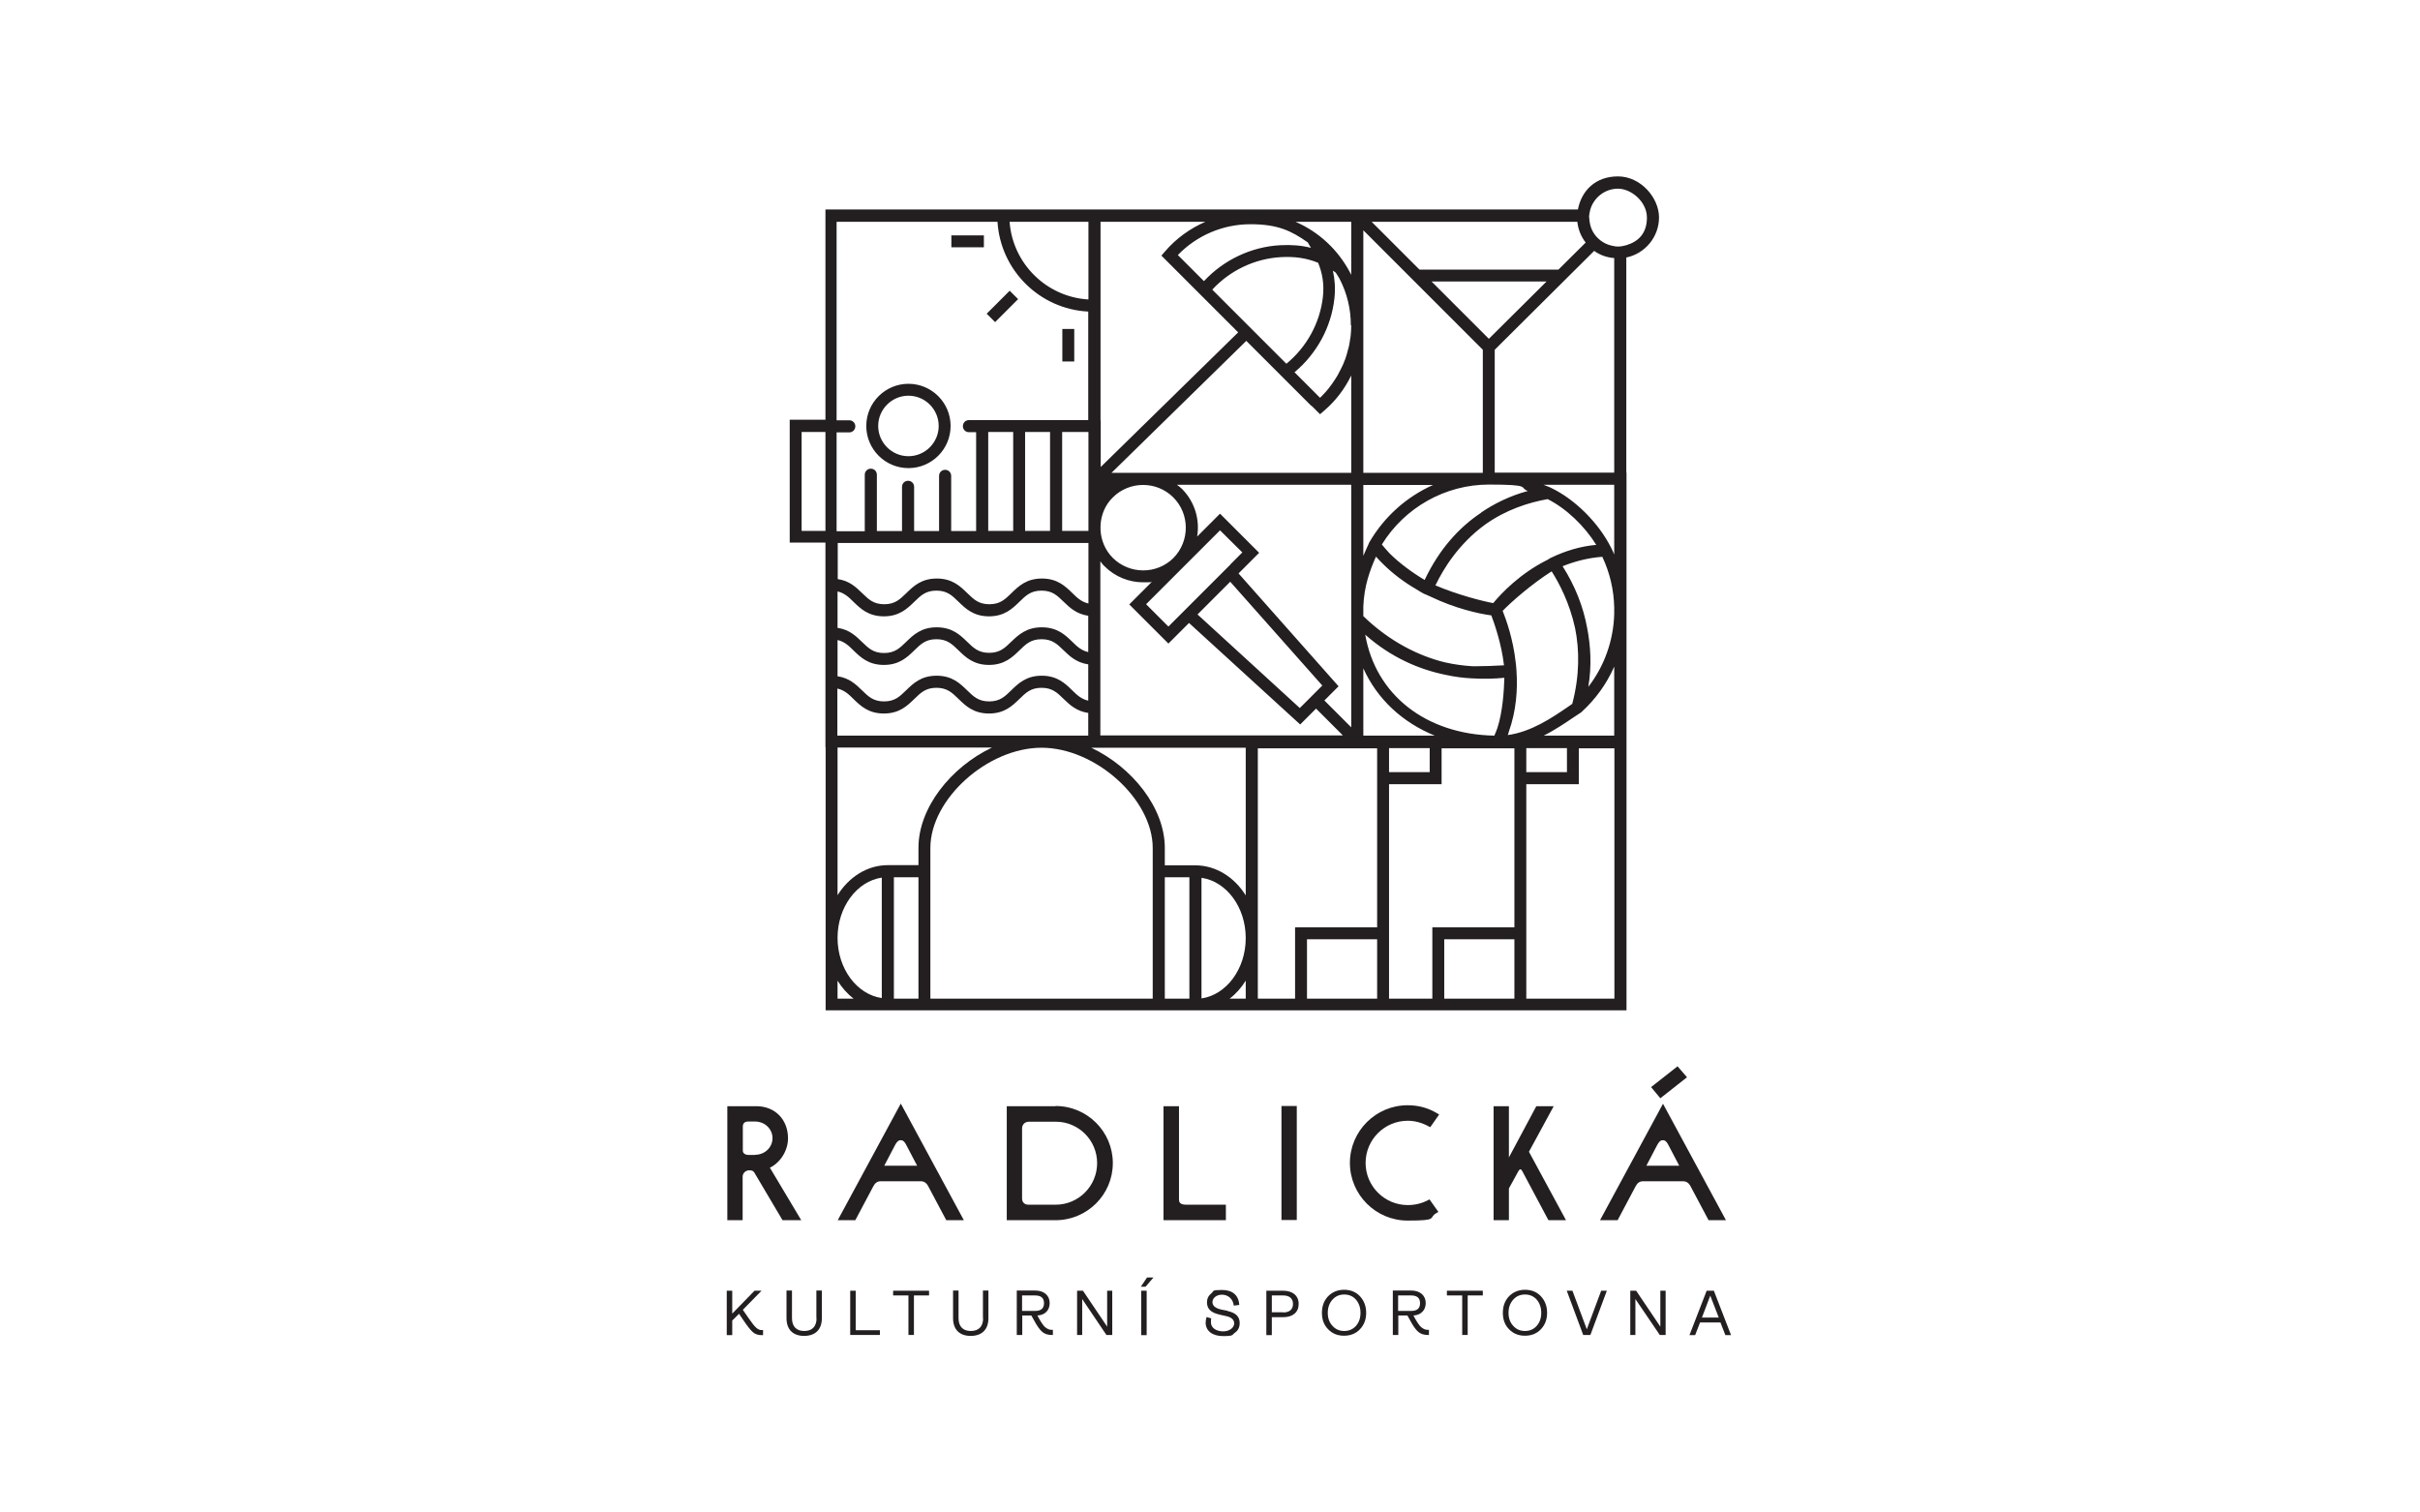 <?xml version="1.0" encoding="UTF-8"?>
<svg id="mamashelter-logo" xmlns="http://www.w3.org/2000/svg" width="1280" height="800" version="1.1" viewBox="0 0 1280 800">
  <!-- Generator: Adobe Illustrator 29.7.1, SVG Export Plug-In . SVG Version: 2.1.1 Build 8)  -->
  <path d="M407.3,617.6c5.6-2.8,9.5-9.1,9.5-15.5,0-10-6.9-17-16.8-17h-15.3v60.3h8.1v-23c0-1.9,1.6-3.4,3.5-3.4s2.4.6,3.1,1.9l14.5,24.5h9.9l-16.6-27.8ZM399.4,610.9h-3.3c-2.5,0-3.2-1.4-3.2-2.1v-13c0-1,.4-2.6,2.9-2.6h3.5c5.2,0,9.3,3.9,9.3,8.8s-4.1,8.8-9.2,8.8" fill="#231f20"/>
  <path d="M476.4,583.8l-33.3,61.6h9.3l9.5-17.9c1-1.9,2.2-2.7,4-2.7h21.1c1.7,0,3,.8,4,2.7l9.5,17.9h9.3l-33.3-61.6ZM467.7,616.6l5.7-10.9c1.4-2.6,2.4-2.6,3-2.6s1.7,0,3,2.6l5.7,10.9h-17.4Z" fill="#231f20"/>
  <path d="M558.3,585.1h-25.8v60.3h25.8c16.7,0,30.3-13.5,30.3-30.2s-13.6-30.2-30.3-30.2M558.4,637.2h-14.5c-2,0-3.3-1.3-3.3-3.3v-37.1c0-1.7,1.2-3.5,3.7-3.5h14.1c12.1,0,21.9,9.8,21.9,21.9s-9.8,22-21.9,22" fill="#231f20"/>
  <path d="M615.4,585.1v60.3h33v-8.2h-21.1c-3.4,0-3.7-1.6-3.7-2.8v-49.3h-8.1Z" fill="#231f20"/>
  <rect x="677.8" y="585" width="8.1" height="60.3" fill="#231f20"/>
  <path d="M744.6,592.8c3.7,0,7.5,1,11.1,3l.8.4,4.7-6.7-1-.6c-4.8-2.9-9.9-4.3-15.7-4.3-16.8,0-30.5,13.7-30.5,30.5s13.7,30.5,30.5,30.5,10.7-1.4,15.3-4l1-.6-4.7-6.6-.8.4c-3.2,1.7-6.8,2.6-10.7,2.6-12.3,0-22.3-10-22.3-22.3s10-22.3,22.3-22.3" fill="#231f20"/>
  <path d="M821.8,585.1h-9.2l-14.5,27.1v-27.1h-8.1v60.3h8.1v-16.8l5-9.1c.6-1,.9-1,1.1-1s.4,0,1,1l13.8,25.9h9.3l-19.6-36.2,13.1-24.1Z" fill="#231f20"/>
  <polygon points="878.2 580.9 892.3 569.8 887.3 564 873.3 575 878.2 580.9" fill="#231f20"/>
  <path d="M903.6,645.4h9.3l-33.3-61.6-33.3,61.6h9.3l9.5-17.9c1-1.9,2.2-2.7,4-2.7h21.1c1.7,0,3,.8,4,2.7l9.5,17.9ZM870.8,616.6l5.7-10.9c1.4-2.6,2.4-2.6,3-2.6s1.7,0,3,2.6l5.7,10.9h-17.4Z" fill="#231f20"/>
  <path d="M399.9,702.2c-1-.9-2.3-2.6-4.1-5.2l-2.9-4.2,9.9-10.1h-3.7l-11.8,12.1v-12.1h-2.9v23.5h2.9v-7.7l3.6-3.6,2.3,3.4c2.1,3.1,3.8,5.3,5,6.3,1.2,1.1,2.8,1.6,4.7,1.6h.7v-2.7h-.6c-1.1.1-2.1-.4-3.1-1.3" fill="#231f20"/>
  <path d="M431.9,697.2c0,4.4-2.3,6.8-6.5,6.8s-6.5-2.4-6.5-6.8v-14.6h-2.9v14.6c0,6,3.4,9.4,9.3,9.4s9.4-3.3,9.4-9.4v-14.6h-2.9v14.6Z" fill="#231f20"/>
  <polygon points="452.6 682.7 449.7 682.7 449.7 706.1 465.4 706.1 465.4 703.6 452.6 703.6 452.6 682.7" fill="#231f20"/>
  <polygon points="472.4 685.2 480.5 685.2 480.5 706.1 483.4 706.1 483.4 685.2 491.4 685.2 491.4 682.7 472.4 682.7 472.4 685.2" fill="#231f20"/>
  <path d="M520,697.2c0,4.4-2.3,6.8-6.5,6.8s-6.5-2.4-6.5-6.8v-14.6h-2.9v14.6c0,6,3.4,9.4,9.3,9.4s9.4-3.3,9.4-9.4v-14.6h-2.9v14.6Z" fill="#231f20"/>
  <path d="M552.9,702.1c-1-.9-2.2-2.6-3.5-5l-.7-1.3c4.1-.2,6.5-2.8,6.5-6.6s-2.8-6.6-7.7-6.6h-9.7v23.5h2.9v-10.3h4.8l1.4,2.5c1.6,3,3,5,4.4,6.2,1.3,1.1,3,1.6,4.9,1.6h.7v-2.7h-.6c-1.2,0-2.2-.4-3.3-1.3M540.6,693.3v-8.1h6.8c3.2,0,4.8,1.3,4.8,4.1s-1.6,4.1-4.8,4.1h-6.8Z" fill="#231f20"/>
  <polygon points="585.6 701.7 572.8 682.7 569.7 682.7 569.7 706.1 572.4 706.1 572.4 687.1 585.2 706.1 588.3 706.1 588.3 682.7 585.6 682.7 585.6 701.7" fill="#231f20"/>
  <polygon points="603.4 680.6 605.9 680.6 610.1 675.7 606.7 675.7 603.4 680.6" fill="#231f20"/>
  <rect x="603.6" y="682.7" width="2.9" height="23.5" fill="#231f20"/>
  <path d="M649.2,693.3l-3.1-.6c-3.2-.7-4.8-2-4.8-4s2-3.9,5-3.9,5.8,1.9,6.3,5.8l2.9-.4c-.4-5.1-3.5-7.9-9.2-7.9s-4.1.6-5.6,1.8c-1.5,1.2-2.3,2.8-2.3,4.7,0,3.4,1.9,5.5,6.9,6.6l3.1.7c2.9.6,4.4,1.9,4.4,3.9s-2.2,4.2-5.8,4.2-6.5-1.8-6.5-4.7,0-1.5.3-2.1l-2.6-.8c-.3,1-.5,2.1-.5,3,0,4.2,3.4,7.1,9.2,7.1s4.6-.6,6.3-1.8c1.7-1.2,2.5-2.9,2.5-5.1,0-3.3-1.9-5.4-6.5-6.4" fill="#231f20"/>
  <path d="M678.7,682.7h-8.9v23.5h2.9v-9.5h6c5.1,0,8.2-2.6,8.2-7s-3.2-7-8.2-7M678.7,694.1h-6v-8.9h6c3.3,0,5.2,1.6,5.2,4.5s-1.9,4.5-5.2,4.5" fill="#231f20"/>
  <path d="M710.9,682.2c-3.4,0-6.2,1.2-8.4,3.4-2.2,2.3-3.3,5.2-3.3,8.8s1.1,6.5,3.3,8.7c2.2,2.3,5,3.4,8.4,3.4s6.2-1.1,8.4-3.4c2.2-2.3,3.3-5.2,3.3-8.7s-1.1-6.4-3.3-8.8c-2.2-2.3-5-3.4-8.4-3.4M717.2,701.3c-1.6,1.8-3.7,2.7-6.2,2.7s-4.6-.9-6.2-2.7c-1.7-1.8-2.5-4.1-2.5-6.9s.8-5.1,2.5-7c1.6-1.8,3.7-2.7,6.2-2.7s4.6.9,6.2,2.7c1.6,1.9,2.4,4.2,2.4,7s-.8,5.1-2.4,6.9" fill="#231f20"/>
  <path d="M751.8,702.1c-1-.9-2.2-2.6-3.5-5l-.7-1.3c4-.2,6.5-2.8,6.5-6.6s-2.8-6.6-7.7-6.6h-9.7v23.5h2.9v-10.3h4.8l1.4,2.5c1.6,3,3,5,4.4,6.2,1.3,1.1,3,1.6,4.9,1.6h.7v-2.7h-.6c-1.2,0-2.2-.4-3.3-1.3M739.5,693.3v-8.1h6.8c3.2,0,4.8,1.3,4.8,4.1s-1.6,4.1-4.8,4.1h-6.8Z" fill="#231f20"/>
  <polygon points="765.3 685.2 773.4 685.2 773.4 706.1 776.3 706.1 776.3 685.2 784.3 685.2 784.3 682.7 765.3 682.7 765.3 685.2" fill="#231f20"/>
  <path d="M806.6,682.2c-3.4,0-6.2,1.2-8.4,3.4-2.2,2.3-3.3,5.2-3.3,8.8s1.1,6.5,3.3,8.7c2.2,2.3,5,3.4,8.4,3.4s6.2-1.1,8.4-3.4c2.2-2.3,3.3-5.2,3.3-8.7s-1.1-6.4-3.3-8.8c-2.2-2.3-5-3.4-8.4-3.4M812.8,701.3c-1.6,1.8-3.7,2.7-6.2,2.7s-4.6-.9-6.2-2.7c-1.7-1.8-2.5-4.1-2.5-6.9s.8-5.1,2.5-7c1.6-1.8,3.7-2.7,6.2-2.7s4.6.9,6.2,2.7c1.6,1.9,2.4,4.2,2.4,7s-.8,5.1-2.4,6.9" fill="#231f20"/>
  <polygon points="839.3 703.1 831.7 682.7 828.7 682.7 837.4 706.1 841.2 706.1 849.9 682.7 846.9 682.7 839.3 703.1" fill="#231f20"/>
  <polygon points="878.2 701.7 865.4 682.7 862.3 682.7 862.3 706.1 865 706.1 865 687.1 877.9 706.1 881 706.1 881 682.7 878.2 682.7 878.2 701.7" fill="#231f20"/>
  <path d="M906.5,682.7h-3.8l-9.1,23.5h3l2.6-6.7h10.8l2.6,6.7h3l-9.1-23.5ZM900.2,696.9l4.4-11.6,4.5,11.6h-8.9Z" fill="#231f20"/>
  <path d="M860.2,250v-113.8c9.8-2,17.3-10.8,17.3-21.2s-9.7-21.7-21.7-21.7-19.3,7.6-21.2,17.5h-398v111.2h-18.9v65h18.9v108.3h.1v139.1h423.6v-145.1h0v-65c0-.5,0-1,0-1.6v-1.4c0,0,0-65.1,0-65.1v-6.3ZM853.8,324.8c-.4,14-5.2,27.5-13.7,38.5,1.9-11.3,1.2-21.8-.6-31.1-2.1-11.5-6.5-22.5-13-32.7,6.2-2.5,13.2-4.4,21-5,4,8.5,6.1,17.5,6.3,26.8v3.5ZM807.3,395.7h21.5v12.7h-21.5v-12.7ZM734.7,395.7h21.5v12.7h-21.5v-12.7ZM658.9,473.6c-6-9.6-15.6-15.8-26.5-15.9h0s-.1,0-.1,0h-16.2v-9.2c0-21.2-17.2-42.7-38.9-53h81.7v78.1ZM635.5,528v-63.7c13.2,1.9,23.4,15.5,23.4,31.9s-10.3,30-23.4,31.9M442.9,312.8c3.6.8,5.9,2.9,8.5,5.5,3.7,3.6,7.9,7.7,16.1,7.7s12.4-4.1,16.1-7.7c3.4-3.3,6-5.9,11.7-5.9s8.3,2.6,11.7,5.9c3.7,3.6,7.9,7.7,16.1,7.7s12.4-4.1,16.1-7.7c3.4-3.3,6-5.9,11.7-5.9s8.3,2.6,11.7,5.9c3.2,3.1,6.8,6.5,13,7.4v19.2c-3.6-.8-5.9-2.9-8.5-5.5-3.7-3.6-7.9-7.6-16.1-7.6s-12.4,4.1-16.1,7.6c-3.4,3.3-6,5.9-11.7,5.9s-8.3-2.6-11.7-5.9c-3.7-3.6-7.9-7.6-16.1-7.6s-12.4,4.1-16.1,7.7c-3.4,3.3-6,5.9-11.7,5.9s-8.3-2.6-11.7-5.9c-3.2-3.1-6.7-6.5-12.9-7.4v-19.2ZM522.7,228.5h13.2v52.3h-13.2v-52.3ZM542.2,228.5h13.2v52.3h-13.2v-52.3ZM561.8,228.5h13.9v52.3h-13.9v-52.3ZM623,134.9c10-10.4,23.9-16.3,38.4-16.3s21.6,3.5,30.3,9.6c.6,1,1.1,1.9,1.7,2.9-5-1.3-10.2-1.7-16.2-1.4-15.4.8-30,7.8-40.4,19l-13.8-13.8ZM714.7,172c0,1.9-.1,3.7-.3,5.6,0,.6-.2,1.2-.3,1.9-.2,1.2-.3,2.4-.6,3.6-.2.7-.4,1.4-.6,2.2-.3,1.1-.5,2.1-.9,3.2-.2.8-.5,1.5-.8,2.2-.4,1-.7,2-1.2,2.9-.3.7-.7,1.5-1.1,2.2-.5.9-.9,1.8-1.4,2.7-.4.7-.9,1.4-1.3,2.1-.6.9-1.1,1.7-1.7,2.5-.5.7-1,1.3-1.5,2-.6.8-1.3,1.6-2,2.4-.6.6-1.1,1.2-1.7,1.8l-1.1,1.1-13.5-13.5c11.7-9.8,19.4-23.7,21.1-39,.6-5.5.2-10.3-.8-14.7.5.3,1,.6,1.5,1,.7,1.1,1.4,2.1,2,3.2h0c4,7.7,6,16,6,24.7M677.5,136c7.4-.4,13.6.5,19.7,3,2.2,5.4,3.3,11.2,2.5,18.2-1.6,13.8-8.6,26.4-19.3,35.2l-39.2-39.2c9.4-10.2,22.5-16.4,36.3-17.2M693.7,214.6h0l2.8,2.8,1.7,1.7,2.2-1.9c6.1-5.2,10.9-11.6,14.3-18.6v51.5h-126.8l71.3-69.8,34.4,34.4ZM787.5,179.2l-30.3-30.3h60.8l-30.5,30.3ZM784.3,185v65.1h-63.2V121.8l63.2,63.2ZM780.4,352.4c-.5,0-1,0-1.5,0-4.7-.3-9.6-.9-14.8-2.1-13.5-3.3-29.1-10.9-43-24.4v-.2s0-5,0-5c.4-10.6,3.5-19.2,6.7-26.3,1.1,1.3,2.3,2.5,3.5,3.7,5.4,5.4,11.5,9.9,17.7,13.5,1.5,1,3,1.8,4.4,2.6h.2c0,0,0,0,0,0h0s0,0,0,0c1,.5,2,.9,3.1,1.4,12.9,6.2,25.3,9,32.1,9.9,1.7,4.5,5.4,15.1,6.7,26.4-4.4.3-11.5.5-15.1.5M795.7,358.4c-.2,7-.9,18.1-3.7,26.7-.5,1.3-1,2.7-1.6,4-36.4-.7-62.8-21.7-68.3-53.4,13.8,12.2,28.7,18.4,42.3,21.2,5,1.1,9.7,1.7,14,1.9,6.4.4,12.3.2,17.3-.3M582,296.9c.7.9,1.3,1.8,2.2,2.6,5.7,5.7,13.1,8.5,20.5,8.5s3.1-.2,4.7-.4l-12.1,12.1,20.7,20.7,10.9-10.9,58.8,53.7,8.4-8.4,14.2,14.2h-128.3v-92.2ZM687.5,374.5l-54.1-49.5,17.3-17.3,48.7,54.9-11.8,11.8ZM650.9,298.5l-26.7,26.7-6.2,6.2-11.8-11.8,39.1-39.1,11.8,11.7-6.2,6.2ZM620.7,295.1c-8.8,8.8-23.2,8.8-32.1,0-4.1-4.1-6.2-9.4-6.5-14.7v-2.6c.3-5.4,2.4-10.7,6.5-14.7,4.4-4.4,10.2-6.6,16-6.6s11.6,2.2,16,6.6c8.8,8.8,8.8,23.2,0,32.1M714.7,321c0,.6,0,1.2,0,1.9s0,1.5,0,2.2v59.6l-14.2-14.2,7.5-7.5-52.9-59.7,10.9-10.9-20.7-20.7-12.1,12.1c1.5-8.9-1.2-18.3-8-25.2-.8-.8-1.8-1.5-2.7-2.2h92.2v64.6ZM442.9,338.5c3.6.8,5.9,2.9,8.5,5.5,3.7,3.6,7.9,7.7,16.1,7.7s12.4-4.1,16.1-7.7c3.4-3.3,6-5.9,11.7-5.9s8.3,2.6,11.7,5.9c3.7,3.6,7.9,7.7,16.1,7.7s12.4-4.1,16.1-7.7c3.4-3.3,6-5.9,11.7-5.9s8.3,2.6,11.7,5.9c3.2,3.1,6.8,6.5,13,7.4v19.2c-3.6-.8-5.9-2.9-8.5-5.5-3.7-3.6-7.9-7.7-16.1-7.7s-12.4,4.1-16.1,7.7c-3.4,3.3-6,5.9-11.7,5.9s-8.3-2.6-11.7-5.9c-3.7-3.6-7.9-7.7-16.1-7.7s-12.4,4.1-16.1,7.7c-3.4,3.3-6,5.9-11.7,5.9s-8.3-2.6-11.7-5.9c-3.2-3.1-6.7-6.5-12.9-7.4v-19.2ZM442.9,364.2c3.6.8,5.9,2.9,8.5,5.5,3.7,3.6,7.9,7.7,16.1,7.7s12.4-4.1,16.1-7.7c3.4-3.3,6-5.9,11.7-5.9s8.3,2.6,11.7,5.9c3.7,3.6,7.9,7.7,16.1,7.7s12.4-4.1,16.1-7.7c3.4-3.3,6-5.9,11.7-5.9s8.3,2.6,11.7,5.9c3.2,3.1,6.8,6.5,13,7.4v12h-132.7v-24.9ZM721.1,389.1v-35.6c7.3,16.2,20.6,28.6,37.8,35.6h-37.8ZM802.1,354.7h0c-.1-1.5-.2-2.9-.4-4.3-1.4-12.5-5-22.5-6.9-27.3,4.3-4.5,15.2-14.1,25.9-20.9,4.1,6.4,9.5,16.8,12.4,30,2.3,11.4,2.5,24.9-1.5,40.1-.8.6-1.7,1.1-2.6,1.8-8.2,5.6-19.1,13-31.5,14.7.2-.5.4-1,.5-1.6,4-11.2,4.8-22.5,4.1-32.5M820.3,295.1h-.2c0,0,0,0,0,0h0c-.5.4-1.1.7-1.6,1-14.6,7.3-24.3,17.6-28.7,22.9-5.6-1-19.2-4.5-30.6-9.4l.4-.7c3.8-7.8,11.8-21.2,26-31.5,11-7.8,22.8-11.6,33-13.4,9.9,5,19.5,14.2,25.7,24.2-8,.7-16,3-23.9,6.8M783.4,271.2c-11.3,7.5-21.9,18.8-29.8,35.4v.2c-6.4-3.8-13.4-8.9-18.6-14.1-1.4-1.5-2.8-3.1-4.1-4.7,12.1-19.6,33.6-31.7,56.6-31.7s15.8,1.6,20.6,3.4c-9.6,2.6-17.8,6.7-24.7,11.4M724.3,286.7h0c0,0-.1.3-.1.3l-.3.7c-.9,2-1.9,4.1-2.8,6.3v-37.5h36.9c-13.9,6.2-25.8,16.7-33.7,30.3M790.6,250v-65l52.6-52.3c3,2.2,6.7,3.5,10.6,3.8v113.5h-63.2ZM840.5,115.1c0-1.4.3-2.8.6-4.1,1.8-6.4,7.7-11.2,14.7-11.2s15.3,6.9,15.3,15.3-4.6,12.7-10.9,14.6c-1.4.4-2.9.7-4.4.7s-1.3-.1-1.9-.2c-2.2-.3-4.2-1-6-2.1-1.8-1.1-3.4-2.6-4.6-4.3-1.3-1.9-2.2-4.1-2.5-6.5-.1-.7-.2-1.5-.2-2.2M834.3,117.3c.4,4.1,2,7.9,4.4,11l-14.4,14.3h-73.5l-25.3-25.3h108.8ZM714.7,117.3v28.1l-.5-1-2.8,1.5,2.8-1.5c-6.4-12.3-16.7-21.8-29-27.1h29.5ZM582,117.3h55.6c-8.1,3.5-15.5,8.8-21.4,15.7l-1.9,2.2,19.4,19.4,21.2,21.2-72.7,71.2v-24.7h-.1v-104.9ZM575.7,117.3v41.1c-22.2-1.3-40.1-19-41.7-41.1h41.7ZM442.9,117.3h84.7c1.6,25.7,22.3,46.2,48,47.5v57.4h-63.1c-1.8,0-3.2,1.4-3.2,3.2s1.4,3.2,3.2,3.2h3.8v52.3h-13.2v-29.2c0-1.8-1.4-3.2-3.2-3.2s-3.2,1.4-3.2,3.2v29.2h-13.2v-23.4c0-1.8-1.4-3.2-3.2-3.2s-3.2,1.4-3.2,3.2v23.4h-13.3v-.4c0,0,0-29.4,0-29.4,0-1.8-1.4-3.2-3.2-3.2s-3.2,1.4-3.2,3.2v29.9c0,0-14.9,0-14.9,0v-52.3h6.7c1.8,0,3.2-1.4,3.2-3.2s-1.4-3.2-3.2-3.2h-6.7v-104.9ZM424,228.5h12.6v52.3h-12.6v-52.3ZM575.7,287.2v32c-3.6-.8-5.9-2.9-8.5-5.5-3.7-3.6-7.9-7.7-16.1-7.7s-12.4,4.1-16.1,7.7c-3.4,3.3-6,5.9-11.7,5.9s-8.3-2.6-11.7-5.9c-3.7-3.6-7.9-7.7-16.1-7.7s-12.4,4.1-16.1,7.7c-3.4,3.3-6,5.9-11.7,5.9s-8.3-2.6-11.7-5.9c-3.2-3.1-6.7-6.5-12.9-7.4v-19.1h132.7ZM443,395.4h81.7c-21.7,10.3-38.9,31.8-38.9,53v9.2h-16.2c-10.9,0-20.6,6.3-26.6,15.9v-78.1ZM443,496.1c0-16.4,10.3-30,23.4-31.9v63.7c-13.2-1.9-23.4-15.5-23.4-31.9M443,528.2v-9.5c2.3,3.7,5.2,7,8.5,9.5h-8.5ZM472.8,464h13v64.2h-13v-64.2ZM492.1,528.2v-79.7c0-25.8,30.2-53,58.8-53s58.8,27.3,58.8,53v79.7h-117.7ZM616.1,464h13v64.2h-13v-64.2ZM650.4,528.2c3.3-2.5,6.2-5.8,8.5-9.5v9.5h-8.5ZM665.3,528.2v-132.4h63.1v94.7h-43.4v37.7h-19.7ZM691.3,528.2v-31.4h37.1v31.4h-37.1ZM734.7,528.2v-113.4h27.8v-19h38.5v94.7h-43.4v37.7h-22.9ZM763.9,528.2v-31.4h37.1v31.4h-37.1ZM853.9,528.2h-46.6v-113.4h27.8v-19h18.8v132.4ZM853.8,389.1h-37.3c6-3,11.4-6.7,16-9.8,1.2-.8,2.4-1.6,3.5-2.3l.4-.3c7.5-6.8,13.4-15,17.4-24.1v36.5ZM853.8,293.3c-.5-1.2-1-2.4-1.6-3.5-6.6-13.2-19.1-25.7-31.9-31.8l-.4-.2h0s0,0,0,0h0c-1.1-.4-2.3-.9-3.5-1.4h37.4v36.9Z" fill="#231f20"/>
  <rect x="503.2" y="124.5" width="17.2" height="6.3" fill="#231f20"/>
  <rect x="561.9" y="174" width="6.3" height="17.2" fill="#231f20"/>
  <rect x="521.6" y="158.9" width="17.2" height="6.3" transform="translate(40.7 422.4) rotate(-45)" fill="#231f20"/>
  <path d="M480.5,247.6c12.3,0,22.3-10,22.3-22.3s-10-22.3-22.3-22.3-22.3,10-22.3,22.3,10,22.3,22.3,22.3M496.5,225.3c0,8.8-7.2,16-16,16s-16-7.2-16-16,7.2-16,16-16,16,7.2,16,16" fill="#231f20"/>
</svg>